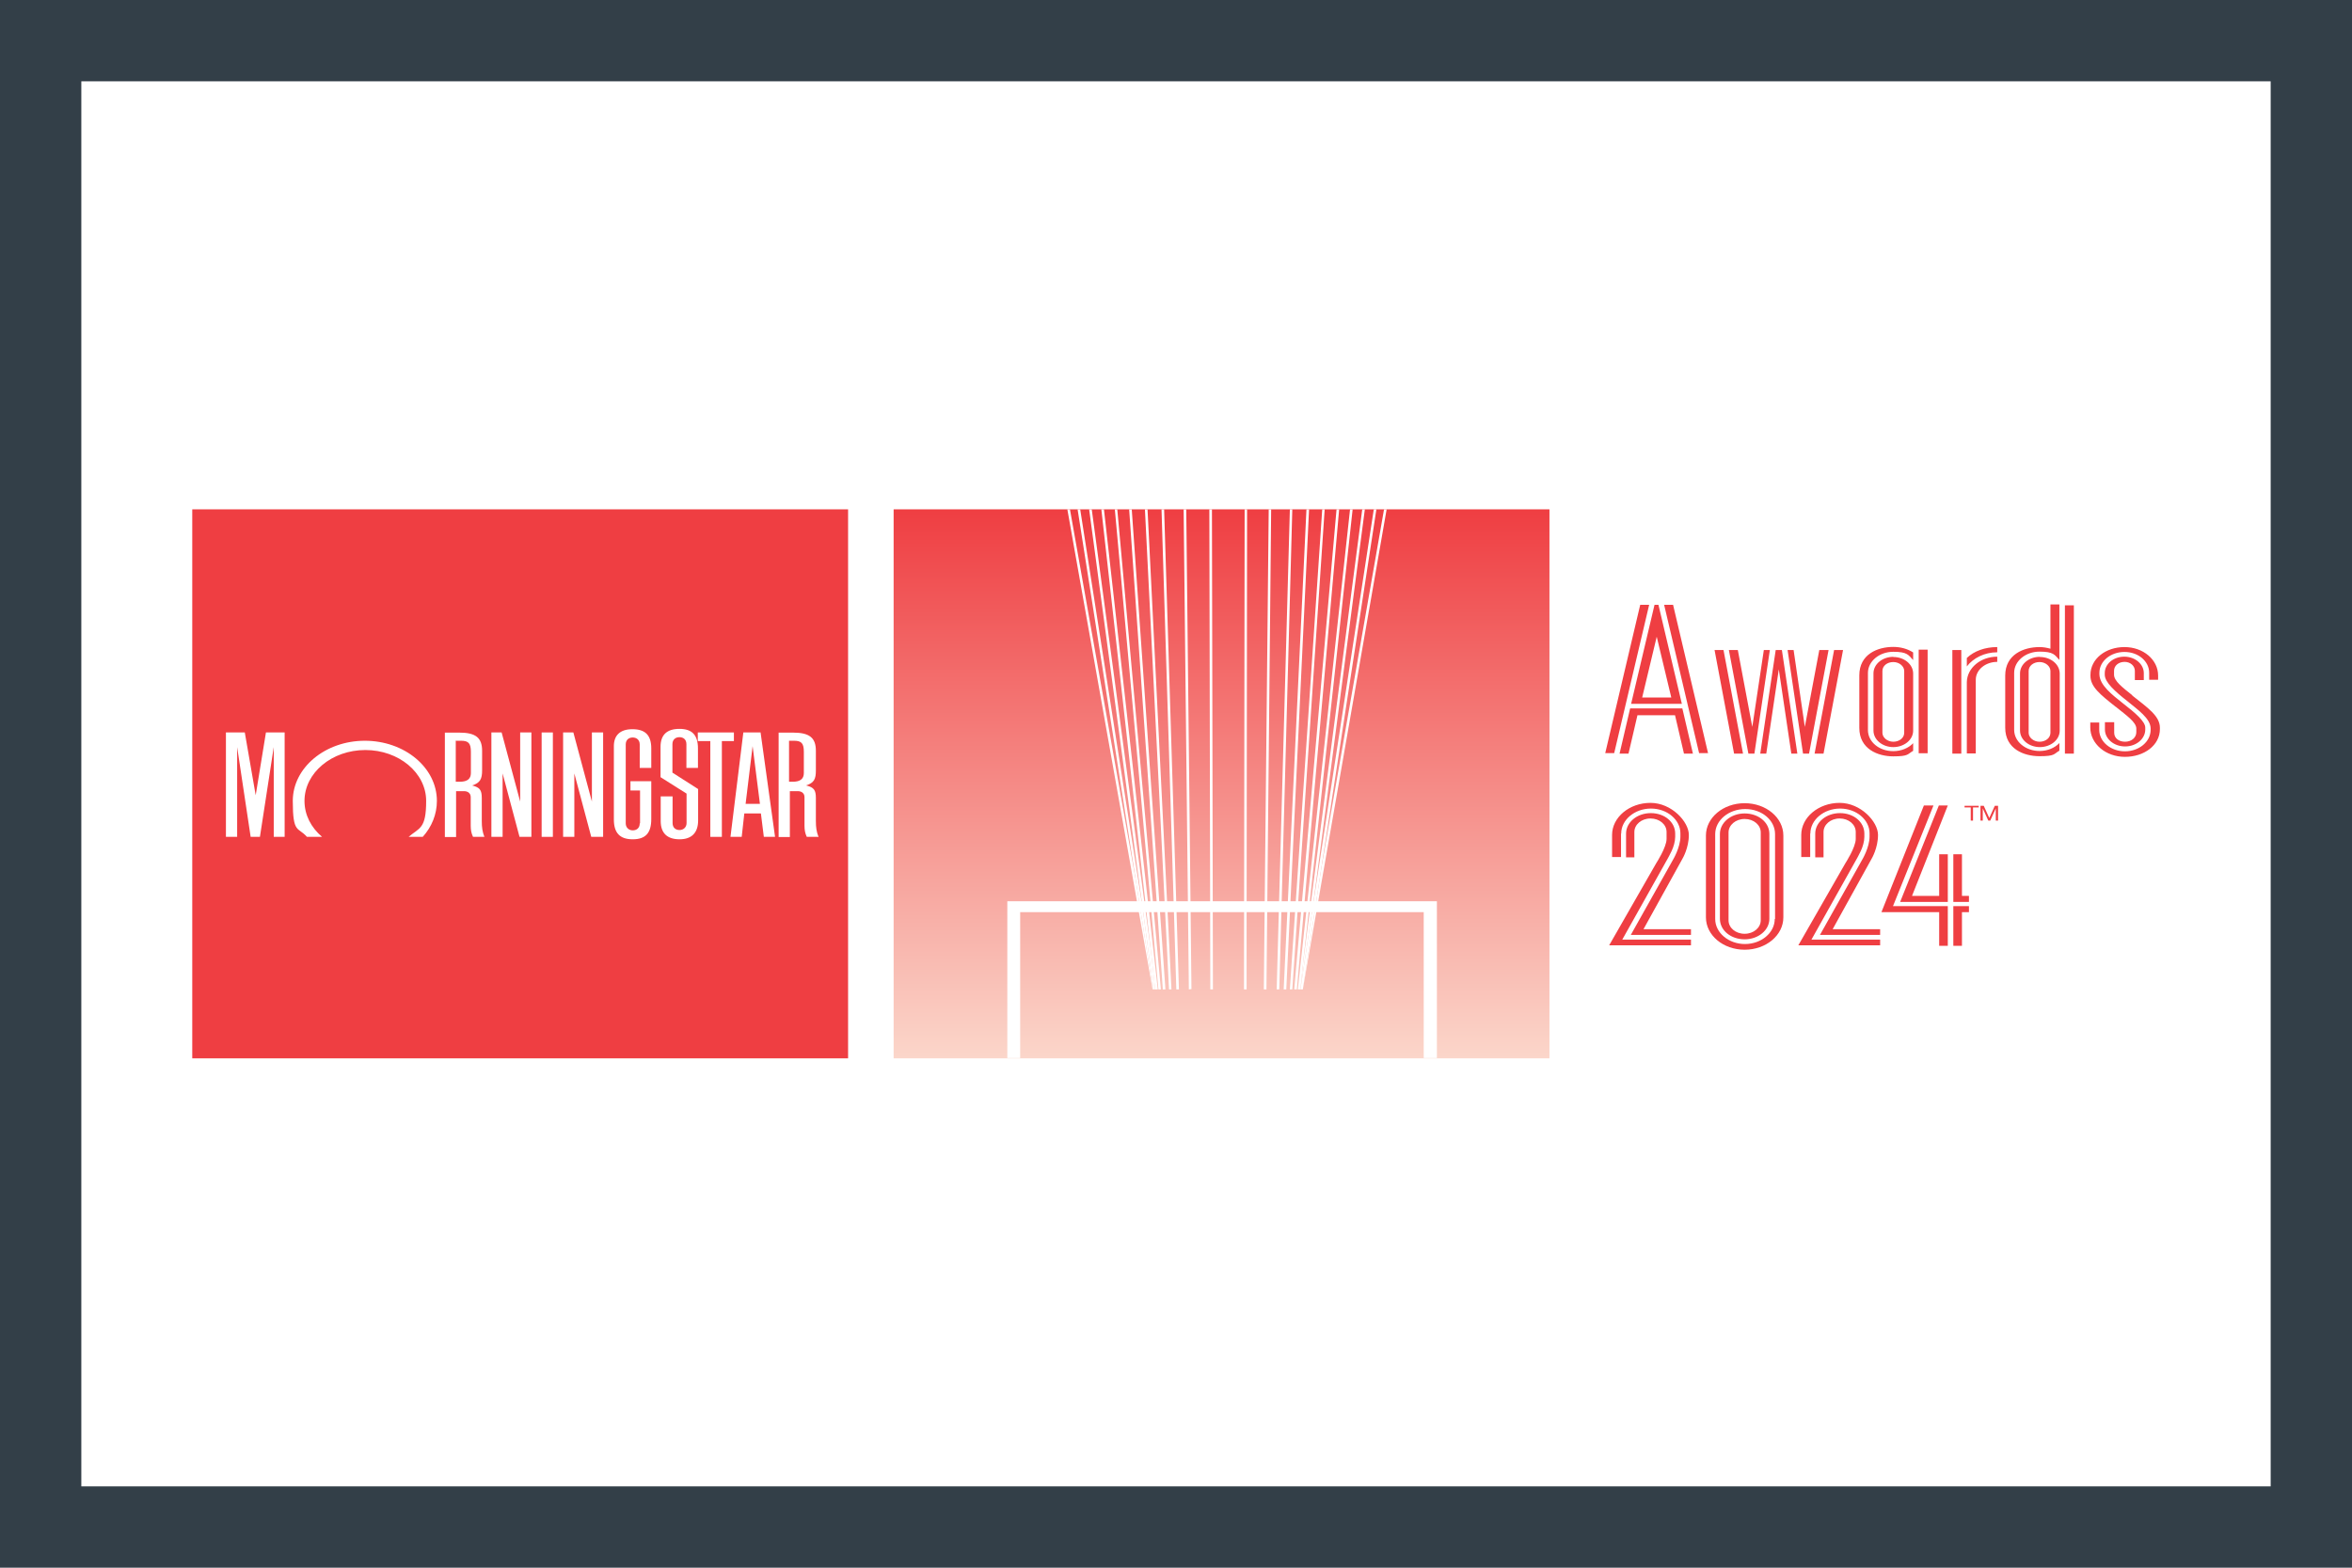 <svg xmlns="http://www.w3.org/2000/svg" viewBox="0 0 1446 964">
  <defs>
    <linearGradient id="linear-gradient" x1="751" y1="315.2" x2="751" y2="652.8" gradientTransform="translate(0 966) scale(1 -1)" gradientUnits="userSpaceOnUse">
      <stop offset="0" stop-color="#fbd6ca"/>
      <stop offset="1" stop-color="#ef3e42"/>
    </linearGradient>
  </defs>
  <rect width="1446" height="964" fill="#333f48"/>
  <rect x="50" y="50" width="1346" height="864" fill="#fff"/>
  <g>
    <rect x="118.2" y="313.2" width="403.2" height="337.6" fill="#ef3e42"/>
    <rect x="333" y="450.4" width="6.9" height="64.2" fill="#fff"/>
    <polygon points="429 450.4 451.2 450.4 451.2 455.7 443.8 455.7 443.8 514.6 436.7 514.6 436.7 455.7 429 455.7 429 450.4" fill="#fff"/>
    <polygon points="326.7 450.4 326.7 514.6 319.4 514.6 309 475.6 309 514.6 302.1 514.6 302.1 450.4 308.4 450.4 319.8 492.9 319.8 450.4 326.7 450.4" fill="#fff"/>
    <polygon points="175 450.4 175 514.6 168.3 514.6 168.3 459.4 159.8 514.6 154.1 514.6 145.8 459.4 145.8 514.6 138.9 514.6 138.9 450.4 150.5 450.4 157.2 489 163.5 450.4 175 450.4" fill="#fff"/>
    <path d="M259.9,514.6c5.5-6.1,8.7-13.8,8.7-22.1,0-20.5-19.9-37-44.3-37s-44.3,16.6-44.3,37,3.2,15.8,8.7,22.1h9.3c-6.7-5.7-10.8-13.4-10.8-22.1,0-17.3,16.8-31.3,37.4-31.3s37.4,14,37.4,31.3-4.1,16.4-10.8,22.1h9.3-.4Z" fill="#fff"/>
    <path d="M476.5,514.6h-6.9l-1.8-14.4h-10.2l-1.6,14.4h-6.9l7.9-64.2h10.6l8.9,64.2ZM467.2,494.3l-4.5-35.5-4.3,35.5h8.9Z" fill="#fff"/>
    <path d="M393.3,506.3c0,3-2,4.3-4.3,4.3s-4.3-1.6-4.3-4.3v-48.5c0-3,2-4.3,4.3-4.3s4.3,1.4,4.3,4.3v14.4h7.1v-12c0-8.1-3.7-11.8-11.6-11.8s-11.4,4.1-11.4,10.4v45.1c0,8.3,3.7,12.2,11.6,12.2s11.4-3.9,11.4-12.4v-23.3h-12.8v5.7h5.9v20.3l-.2-.2Z" fill="#fff"/>
    <path d="M422.1,504.8v-16.8l-16-10.1v-18.7c0-7.3,3.9-11,11.6-11s11.4,3.7,11.4,12v12h-7.1v-14.6c0-3-2-4.3-4.3-4.3s-4.3,1.4-4.3,4.3v17.5l15.8,10.1v19.3c0,7.5-3.9,11.6-11.4,11.6s-11.6-3.7-11.6-11.2v-15.2h7.3v16.4c0,3,2,4.3,4.3,4.3s4.3-1.6,4.3-4.3v-1.6.2Z" fill="#fff"/>
    <path d="M297.9,514.6h-7.1c-1-2.2-1.4-4.1-1.4-6.9v-17.5c0-2.6-2-3.7-4.1-3.7h-4.9v28.2h-6.9v-64.2h8.9c10.1,0,14,3.2,14,11.2v12c0,5.3-1.2,7.7-6.1,9.3h0c4.7,1.2,5.9,2.8,5.9,7.7v14c0,4.3.4,6.7,1.6,9.9l.2.2ZM280.2,455.3v25.4h2.6c4.5,0,6.7-1.8,6.7-5.3v-13c0-5.3-1.4-6.9-6.1-6.9h-3l-.2-.2Z" fill="#fff"/>
    <path d="M502.9,514.6h-6.9c-1-2.2-1.4-4.1-1.4-6.9v-17.5c0-2.6-2-3.7-4.1-3.7h-4.9v28.2h-6.9v-64.2h8.9c10.1,0,14,3.2,14,11.2v12c0,5.3-1,7.7-6.1,9.3h.2c4.7,1.2,5.9,2.8,5.9,7.7v14c0,4.3.4,6.7,1.6,9.9l-.2.2ZM485.1,455.3v25.4h2.4c4.5,0,6.7-1.8,6.7-5.3v-13c0-5.3-1.4-6.9-6.1-6.9h-3v-.2Z" fill="#fff"/>
    <polygon points="370.8 450.4 370.8 514.6 363.5 514.6 353.1 475.6 353.1 514.6 346.2 514.6 346.2 450.4 352.5 450.4 363.9 492.9 363.9 450.4 370.8 450.4" fill="#fff"/>
    <path d="M1023.1,371.9l21.5,91.2h5.5l-21.5-91.2h-5.5ZM1008.4,371.9l-21.5,91.2h5.5l21.5-91.2h-5.5ZM1002.2,435.6l-6.5,27.8h5.5l5.5-23.6h23.1l5.5,23.6h5.5l-6.5-27.8h-32.3.2ZM1034,432.8l-14.4-60.9h-2.4l-14.4,60.9h31.1ZM1018.4,390.9l9.1,38h-17.9l9.1-38h-.2ZM1115.6,463.4h5.5l12-63.7h-5.5l-12,63.7ZM1118.5,399.7l-8.9,47.3-6.9-47.3h-3.7l9.5,63.7h3.7l12-63.7h-5.7ZM1054.1,399.7l12,63.7h5.5l-12-63.7h-5.5ZM1091.9,399.7h-.2l-9.5,63.7h3.7l7.7-51.8,7.7,51.8h3.7l-9.5-63.7h-3.7ZM1084.4,399.7l-7.1,47.3-8.9-47.3h-5.5l12,63.7h3.7l9.5-63.7h-3.7ZM1301,434.8c6.3,5.1,12.4,9.3,12.4,13.2v2.2c0,3.4-3,5.9-6.9,5.9s-6.7-2.2-6.7-5.5v-6.5h-5.7v4.5c0,5.7,5.5,10.4,12.4,10.4s12.4-4.7,12.4-10.4v-1c.2-3.9-6.5-9.5-13.6-15-6.9-5.5-14.4-11.2-14.6-17.9v-1c0-7.1,6.9-12.8,15.4-12.8s15.2,5.7,15.2,12.8v4.3h5.5v-2.6c0-9.7-9.1-17.5-20.7-17.5s-20.9,7.3-20.9,17.1v.6c0,6.7,5.9,11.4,15.6,19.1h.2ZM1310.9,427.5c-5.9-4.7-11.2-8.7-11.2-12.6v-2.4c0-3.2,2.8-5.5,6.5-5.5s6.3,2.6,6.3,5.5v5.7h5.5v-4.3c0-5.5-5.3-10.1-12-10.1s-12,4.5-12,10.1v1c0,4.7,6.5,10.4,13.6,16,6.9,5.7,14.4,10.8,14.6,16.9v1c0,7.3-7.1,13.2-15.8,13.2s-15.8-5.9-15.8-13.2v-4.5h-5.5v3c0,10.1,9.5,18.1,21.3,18.1s21.5-7.1,21.5-17.1v-.8c0-7.1-7.1-12-17.1-19.9h.2ZM1164,403.9c-6.7,0-12.2,4.5-12.2,10.2v35.1c0,5.7,5.5,10.2,12.2,10.2s12.2-4.5,12.2-10.1v-35.1h0c0-5.7-5.5-10.2-12.2-10.2v-.2ZM1170.7,450.6c0,3.2-3,5.5-6.7,5.5s-6.7-2.6-6.7-5.5v-38c0-3.2,3-5.5,6.7-5.5s6.7,2.6,6.7,5.5v38ZM1143.1,415.5v32.1c0,13,11.4,17.5,20.9,17.5s8.7-1.4,12.2-3.4v-4.7c-2.8,3-7.3,4.9-12.2,4.9-8.7,0-15.6-5.7-15.6-13v-35.1c0-7.1,6.9-13,15.6-13s9.3,2,12.2,5.1v-4.7c-3.4-2.2-7.7-3.4-12.2-3.4-9.7,0-20.9,4.5-20.9,17.5ZM1179.6,413.9h0v35.1h0v14.2h5.5v-63.7h-5.5v14.4ZM1269.5,463.4h5.5v-91.2h-5.5v91.2ZM1260.6,398.9c-2.2-.6-4.3-1-6.7-1-9.7,0-21.1,4.5-21.1,17.5v32.1c0,13,11.4,17.5,21.1,17.5s8.7-1.4,12.2-3.4v-4.7c-2.8,3-7.3,4.9-12.2,4.9-8.5,0-15.6-5.7-15.6-13v-35.1c0-7.1,6.9-13,15.6-13s9.3,2,12.2,5.1v-34.1h-5.5v27ZM1254.1,403.9c-6.7,0-12.2,4.5-12.2,10.2v35.1c0,5.7,5.5,10.2,12.2,10.2s12.2-4.5,12.2-10.1v-35.1h0c0-5.7-5.5-10.2-12.2-10.2v-.2ZM1260.6,450.6c0,3.2-3,5.5-6.7,5.5s-6.7-2.6-6.7-5.5v-38c0-3.2,3-5.5,6.7-5.5s6.7,2.6,6.7,5.5v38ZM1200.3,463.4h5.5v-63.7h-5.5v63.7ZM1209.2,404.7v5.1c3.9-5.1,10.8-8.7,18.7-8.7v-3.2c-7.5,0-14.2,2.4-18.7,6.7ZM1209.2,419.4v43.9h5.5v-45.3c0-6.1,5.9-11,13.2-11v-3.2c-10.2,0-18.5,6.9-18.7,15.6h0Z" fill="#ef3e42"/>
    <rect x="549.4" y="313.2" width="403.2" height="337.6" fill="url(#linear-gradient)"/>
    <polygon points="883.4 650.6 875.3 650.6 875.3 560.9 627.2 560.9 627.2 650.6 619.3 650.6 619.3 554.2 883.4 554.2 883.4 650.6 883.4 650.6" fill="#fff"/>
    <polygon points="677.1 313.2 671.2 313.2 707.4 583.4 677.1 313.2" fill="none"/>
    <polygon points="662.5 313.2 657.8 313.2 698.4 542 662.5 313.2" fill="none"/>
    <polygon points="801.2 591.5 837.5 313.2 831.6 313.2 801.2 591.5" fill="none"/>
    <polygon points="812.3 534.1 850.9 313.2 846.2 313.2 812.3 534.1" fill="none"/>
    <polygon points="807.3 556.2 844.6 313.2 839.1 313.2 807.3 556.2" fill="none"/>
    <polygon points="669.6 313.2 664.1 313.2 702.7 559.9 669.6 313.2" fill="none"/>
    <polygon points="799.5 608.4 799.9 605.7 807.3 556.2 839.1 313.2 837.5 313.2 801.2 591.5 799.5 608.4 799.5 608.4 799.5 608.4 799.5 608.4" fill="#fff"/>
    <polygon points="657.8 313.2 656.2 313.2 708.6 608.4 708.8 608.4 698.4 542 657.8 313.2" fill="#fff"/>
    <polygon points="702.7 559.9 664.1 313.2 662.5 313.2 698.4 542 708.8 608.4 708.8 608.4 710 608.4 709.2 608.4 702.7 559.9" fill="#fff"/>
    <polygon points="707.4 583.4 671.2 313.2 669.6 313.2 702.7 559.9 709.2 608.4 710 608.4 710.2 608.4 707.4 583.4" fill="#fff"/>
    <polygon points="707.4 583.4 710.2 608.4 710.2 608.4 711.8 608.4 678.7 313.2 677.1 313.2 707.4 583.4" fill="#fff"/>
    <polygon points="712.2 608.4 713.7 608.4 686.9 313.2 685.4 313.2 712.2 608.4" fill="#fff"/>
    <polygon points="714.9 608.4 716.5 608.4 695.8 313.2 694.2 313.2 714.9 608.4" fill="#fff"/>
    <polygon points="718.7 608.4 720.2 608.4 705.5 313.2 703.9 313.2 718.7 608.4" fill="#fff"/>
    <polygon points="723.2 608.4 724.8 608.4 715.7 313.2 714.1 313.2 723.2 608.4" fill="#fff"/>
    <polygon points="730.9 608.4 732.5 608.2 729.3 313.2 727.7 313.2 730.9 608.4" fill="#fff"/>
    <polygon points="850.9 313.2 812.3 534.1 801 608.2 852.5 313.2 850.9 313.2" fill="#fff"/>
    <polygon points="799.5 608.4 799.9 605.7 799.5 608.4 799.5 608.4" fill="#fff"/>
    <polygon points="846.2 313.2 844.6 313.2 807.3 556.2 799.9 605.7 799.5 608.4 799.5 608.4 799.5 608.4 800.1 608.4 800.6 608.4 801 608.4 801 608.2 812.3 534.1 846.2 313.2" fill="#fff"/>
    <polygon points="831.6 313.2 830 313.2 797.9 608.4 799.5 608.4 799.5 608.4 801.2 591.5 831.6 313.2" fill="#fff"/>
    <polygon points="795.7 608.4 797.3 608.4 823.3 313.2 821.7 313.2 795.7 608.4" fill="#fff"/>
    <polygon points="793 608.4 794.5 608.4 814.4 313.2 812.9 313.2 793 608.4" fill="#fff"/>
    <polygon points="789.2 608.4 790.8 608.4 804.8 313.2 803.2 313.2 789.2 608.4" fill="#fff"/>
    <polygon points="784.9 608.4 786.5 608.4 794.5 313.2 793 313.2 784.9 608.4" fill="#fff"/>
    <polygon points="777 608.4 778.6 608.4 781.5 313.2 780 313.2 777 608.4" fill="#fff"/>
    <polygon points="744.1 608.4 745.7 608.4 745.1 313.2 743.5 313.2 744.1 608.4" fill="#fff"/>
    <polygon points="764.8 608.4 766.4 608.4 766.4 575.3 766.7 313.2 765.2 313.2 764.8 608.4" fill="#fff"/>
    <path d="M996.7,512.6c0-8.5,8.3-15.4,18.3-15.4s18.1,6.9,18.1,15.2v2c0,6.7-4.5,14.2-4.5,14.2l-26,46.3h37v-3.5h-29.2l24-43.4s3.9-6.5,3.9-14.6-10.6-19.7-23.6-19.7-23.6,8.9-23.6,19.7v13.6h5.5v-14.6.2Z" fill="#ef3e42"/>
    <path d="M997.3,577.9l28.2-50.3s1-1.8,2.2-4.3,2.2-5.9,2.2-8.7v-2c0-7.1-6.5-12.6-15-12.6s-15.2,5.7-15.2,12.6v14.6h5.1v-15.6c0-4.5,4.3-8.3,9.9-8.3s9.9,3.7,9.9,8.3v4.3c0,5.1-6.3,14.8-6.3,14.8l-29,50.6h50.3v-3.5h-42.2,0Z" fill="#ef3e42"/>
    <path d="M1072.6,500.2c-8.5,0-15.2,5.7-15.2,12.6v52.2c0,7.1,6.7,12.6,15.2,12.6s15.2-5.7,15.2-12.6v-52.2c0-7.1-6.7-12.6-15.2-12.6h0ZM1082.5,565.9c0,4.5-4.3,8.3-9.9,8.3s-9.9-3.7-9.9-8.3v-54c0-4.5,4.3-8.3,9.9-8.3s9.9,3.7,9.9,8.3v54h0Z" fill="#ef3e42"/>
    <path d="M1072.6,493.9c-13.2,0-23.8,8.9-23.8,19.9v50.3c0,11,10.6,19.9,23.8,19.9s23.8-8.9,23.8-19.9v-50.3c0-11-10.6-19.9-23.8-19.9ZM1091.1,565.1c0,8.5-8.3,15.4-18.3,15.4s-18.3-6.9-18.3-15.4v-52.2c0-8.5,8.3-15.4,18.5-15.4s18.3,6.9,18.3,15.4v52.2h-.2Z" fill="#ef3e42"/>
    <path d="M1113,512.6c0-8.5,8.3-15.4,18.3-15.4s18.1,6.9,18.1,15.2v2c0,6.7-4.5,14.2-4.5,14.2l-26,46.3h37v-3.5h-29.2l24-43.4s3.9-6.5,3.9-14.6-10.6-19.7-23.6-19.7-23.6,8.9-23.6,19.7v13.6h5.5v-14.6.2Z" fill="#ef3e42"/>
    <path d="M1113.6,577.9l28.2-50.3s1-1.8,2.2-4.3,2.2-5.9,2.2-8.7v-2c0-7.1-6.5-12.6-15-12.6s-15.2,5.7-15.2,12.6v14.6h5.1v-15.6c0-4.5,4.3-8.3,9.9-8.3s9.9,3.7,9.9,8.3v4.3c0,5.1-6.3,14.8-6.3,14.8l-29,50.6h50.3v-3.5h-42.2,0Z" fill="#ef3e42"/>
    <path d="M1211.3,496.5h-3.5v-1h8.7v1h-3.5v8.1h-1.4v-8.1h-.2Z" fill="#ef3e42"/>
    <path d="M1217.6,495.5h2l3.4,7.5,3.4-7.5h2v9.1h-1.4v-7.5h0l-3.4,7.5h-1.2l-3.4-7.5h0v7.5h-1.4v-9.1Z" fill="#ef3e42"/>
    <polygon points="1200.9 525.3 1200.9 554.6 1210.5 554.6 1210.5 550.9 1206.2 550.9 1206.2 525.3 1200.9 525.3" fill="#ef3e42"/>
    <polygon points="1192 495.3 1168.2 554.6 1197.5 554.6 1197.5 525.3 1192.2 525.3 1192.2 550.9 1175.5 550.9 1197.5 495.3 1192 495.3" fill="#ef3e42"/>
    <polygon points="1197.5 581.6 1197.5 557.2 1163.8 557.2 1188.7 495.3 1182.8 495.3 1156.7 560.9 1192.2 560.9 1192.2 581.6 1197.5 581.6" fill="#ef3e42"/>
    <polygon points="1200.9 557.2 1200.9 581.6 1206.2 581.6 1206.2 560.9 1210.5 560.9 1210.5 557.2 1200.9 557.2" fill="#ef3e42"/>
  </g>
</svg>